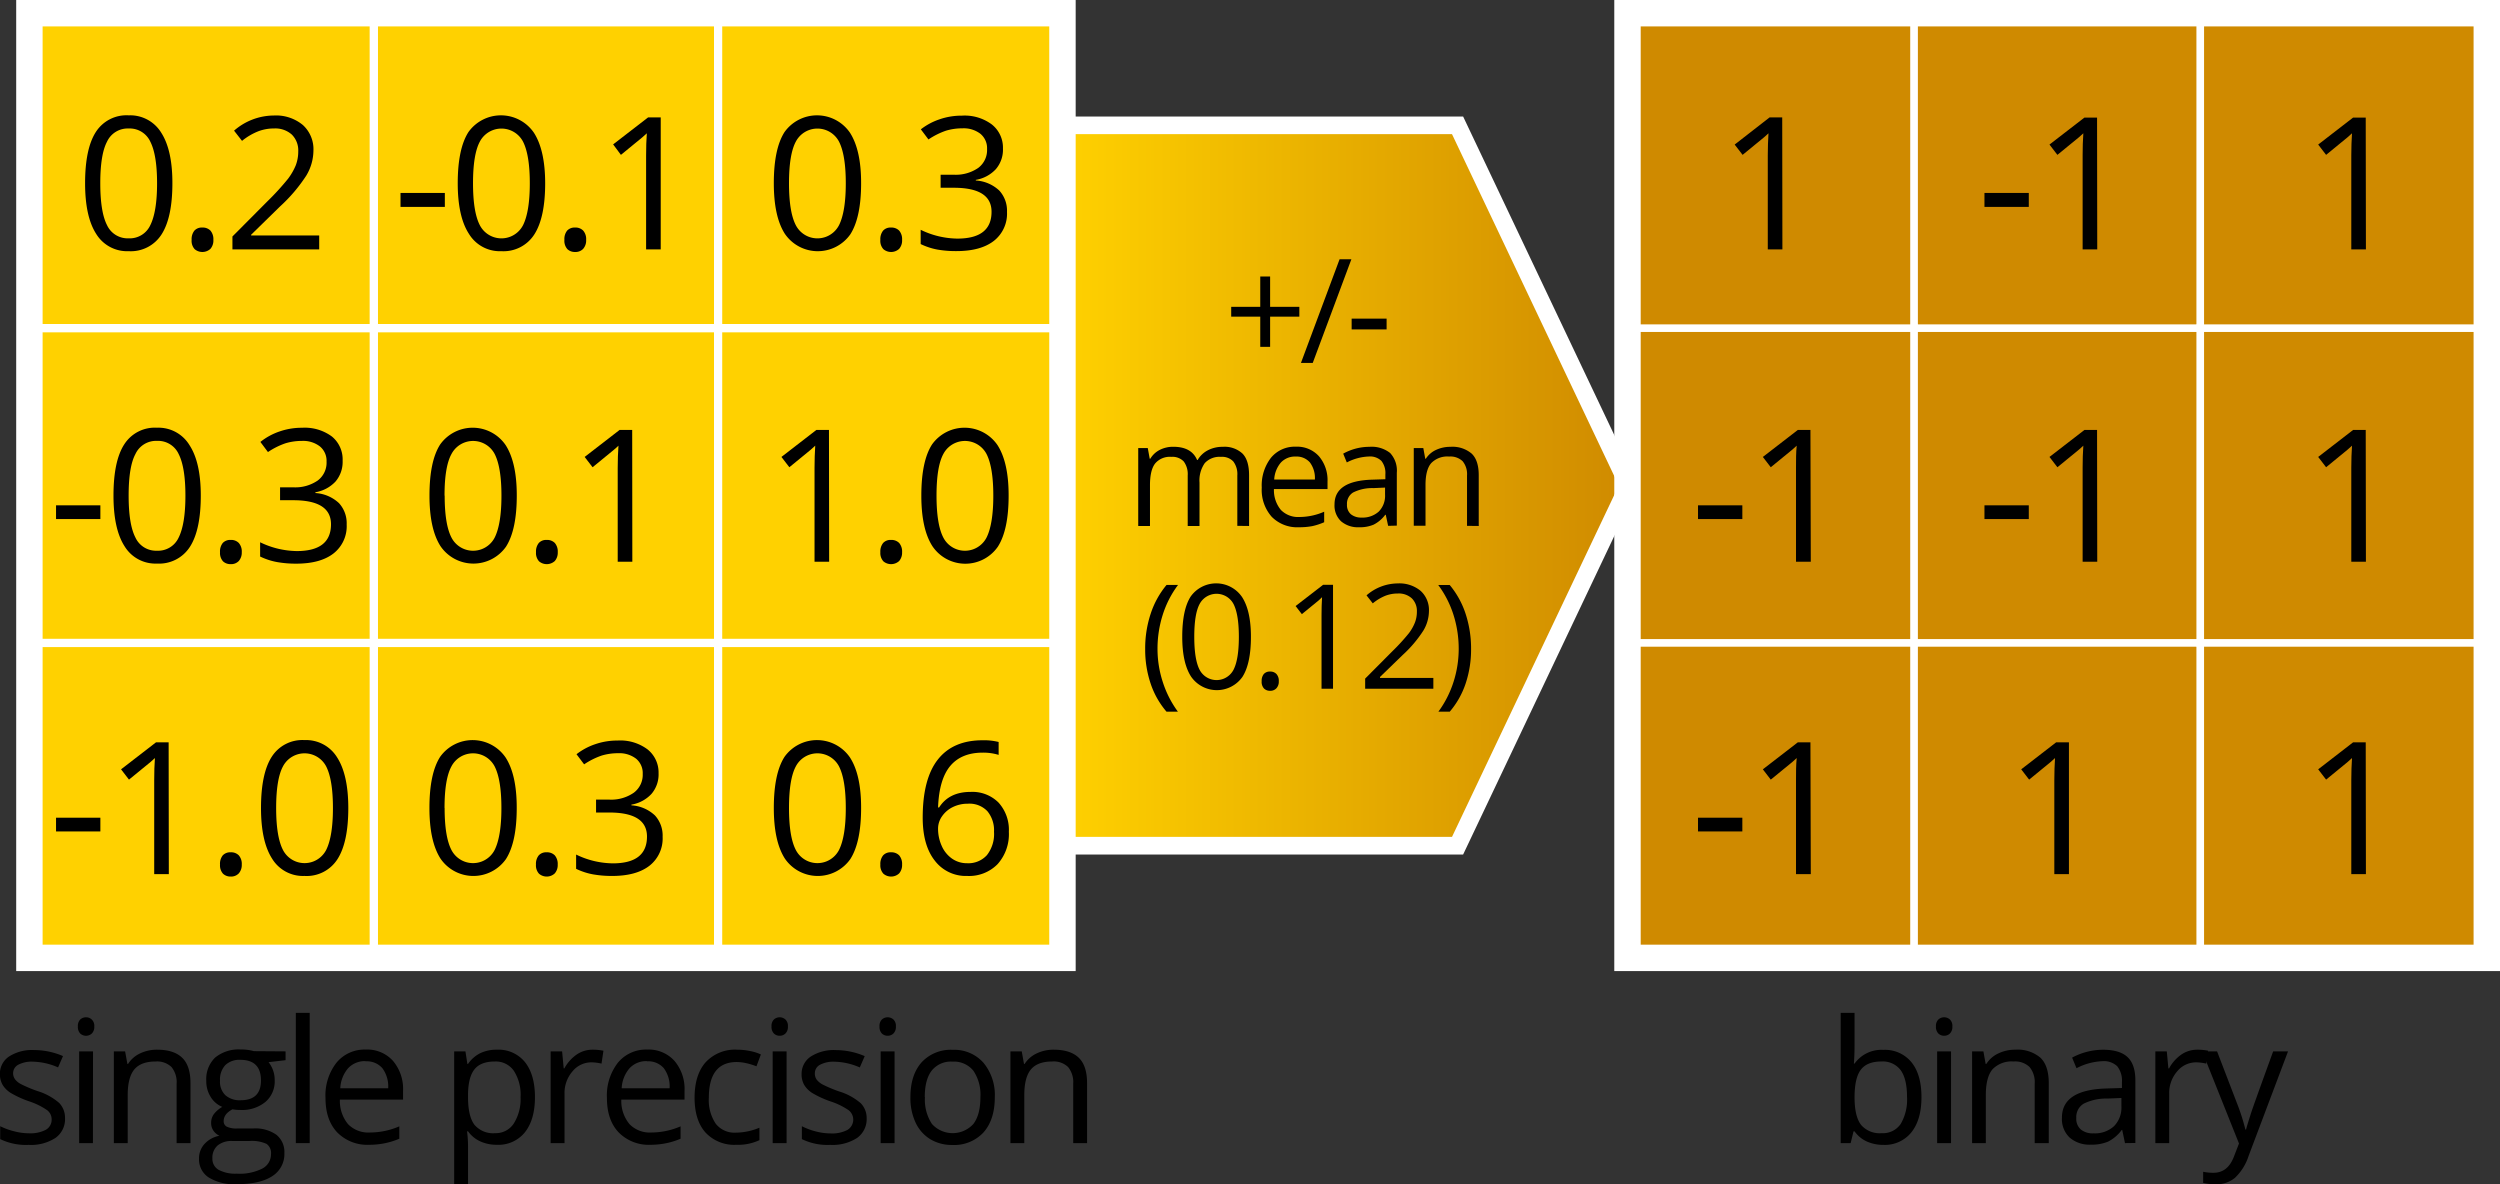 <svg id="Layer_1" data-name="Layer 1" xmlns="http://www.w3.org/2000/svg" xmlns:xlink="http://www.w3.org/1999/xlink" width="567.9" height="269.02" viewBox="0 0 567.9 269.02"><rect x="0" y="0" width="567.9" height="269.02" fill="#333333" stroke="none"/><defs><linearGradient id="linear-gradient" x1="243.37" y1="161.71" x2="371.95" y2="161.71" gradientTransform="matrix(1, 0, 0, -1, -2.02, 272)" gradientUnits="userSpaceOnUse"><stop offset="0" stop-color="#ffd100"/><stop offset="1" stop-color="#cf8a00"/></linearGradient></defs><title>BWNN-chart-single-precision-to-binary2</title><polygon points="331.1 192.11 241.35 192.11 241.35 28.47 331.1 28.47 369.93 110.29 331.1 192.11" stroke="#fff" stroke-miterlimit="10" stroke-width="4" fill="url(#linear-gradient)"/><rect x="84.91" y="74.53" width="78.22" height="71.53" fill="#ffd100" stroke="#fff" stroke-miterlimit="10" stroke-width="1.86"/><rect x="84.91" y="146.06" width="78.22" height="71.53" fill="#ffd100" stroke="#fff" stroke-miterlimit="10" stroke-width="1.86"/><rect x="84.91" y="3" width="78.22" height="71.53" fill="#ffd100" stroke="#fff" stroke-miterlimit="10" stroke-width="1.86"/><rect x="163.13" y="74.53" width="78.22" height="71.53" fill="#ffd100" stroke="#fff" stroke-miterlimit="10" stroke-width="1.86"/><rect x="163.13" y="146.06" width="78.22" height="71.53" fill="#ffd100" stroke="#fff" stroke-miterlimit="10" stroke-width="1.86"/><rect x="163.13" y="3" width="78.22" height="71.53" fill="#ffd100" stroke="#fff" stroke-miterlimit="10" stroke-width="1.86"/><rect x="6.68" y="74.53" width="78.22" height="71.53" fill="#ffd100" stroke="#fff" stroke-miterlimit="10" stroke-width="1.86"/><rect x="6.68" y="146.06" width="78.22" height="71.53" fill="#ffd100" stroke="#fff" stroke-miterlimit="10" stroke-width="1.86"/><rect x="6.68" y="3" width="78.22" height="71.53" fill="#ffd100" stroke="#fff" stroke-miterlimit="10" stroke-width="1.86"/><rect x="434.77" y="74.53" width="65.07" height="71.53" fill="#cf8a00" stroke="#fff" stroke-miterlimit="10" stroke-width="1.69"/><rect x="434.77" y="146.06" width="65.07" height="71.53" fill="#cf8a00" stroke="#fff" stroke-miterlimit="10" stroke-width="1.69"/><rect x="434.77" y="3" width="65.07" height="71.53" fill="#cf8a00" stroke="#fff" stroke-miterlimit="10" stroke-width="1.69"/><rect x="499.83" y="74.53" width="65.07" height="71.53" fill="#cf8a00" stroke="#fff" stroke-miterlimit="10" stroke-width="1.69"/><rect x="499.83" y="146.06" width="65.07" height="71.53" fill="#cf8a00" stroke="#fff" stroke-miterlimit="10" stroke-width="1.69"/><rect x="499.83" y="3" width="65.07" height="71.53" fill="#cf8a00" stroke="#fff" stroke-miterlimit="10" stroke-width="1.69"/><rect x="369.7" y="74.53" width="65.07" height="71.53" fill="#cf8a00" stroke="#fff" stroke-miterlimit="10" stroke-width="1.69"/><rect x="369.7" y="146.06" width="65.07" height="71.53" fill="#cf8a00" stroke="#fff" stroke-miterlimit="10" stroke-width="1.69"/><rect x="369.7" y="3" width="65.07" height="71.53" fill="#cf8a00" stroke="#fff" stroke-miterlimit="10" stroke-width="1.69"/><g style="isolation:isolate"><g style="isolation:isolate"><path d="M290.54,69.7h6.64v2.23h-6.64v6.86H288.3V71.93h-6.6V69.7h6.6V62.81h2.24Z" transform="translate(-2.02)"/><path d="M309,58.89l-8.78,23.56h-2.68l8.78-23.56Z" transform="translate(-2.02)"/><path d="M309.06,74.83V72.38H317v2.45Z" transform="translate(-2.02)"/></g><g style="isolation:isolate"><path d="M283.09,119.45V108a4.74,4.74,0,0,0-.91-3.17,3.49,3.49,0,0,0-2.8-1.05,4.54,4.54,0,0,0-3.69,1.43,6.86,6.86,0,0,0-1.19,4.42v9.86h-2.68V108a4.8,4.8,0,0,0-.9-3.17,3.52,3.52,0,0,0-2.82-1.05,4.35,4.35,0,0,0-3.68,1.51c-.78,1-1.17,2.65-1.17,4.93v9.27h-2.67V101.79h2.17l.44,2.42h.13a5.26,5.26,0,0,1,2.13-2,6.58,6.58,0,0,1,3.09-.72q4.14,0,5.41,3h.13a5.69,5.69,0,0,1,2.29-2.19,7.15,7.15,0,0,1,3.41-.8,6,6,0,0,1,4.49,1.54q1.49,1.53,1.49,4.92v11.52Z" transform="translate(-2.02)"/><path d="M297.08,119.77a8.11,8.11,0,0,1-6.18-2.38,9.24,9.24,0,0,1-2.26-6.63,10.26,10.26,0,0,1,2.1-6.78,7,7,0,0,1,5.65-2.51,6.67,6.67,0,0,1,5.25,2.18,8.38,8.38,0,0,1,1.94,5.76v1.69H291.41a7,7,0,0,0,1.57,4.73,5.44,5.44,0,0,0,4.2,1.61,14.16,14.16,0,0,0,5.64-1.2v2.39a14.4,14.4,0,0,1-2.68.88A15.8,15.8,0,0,1,297.08,119.77Zm-.72-16.06a4.37,4.37,0,0,0-3.39,1.38,6.45,6.45,0,0,0-1.5,3.84h9.24a5.91,5.91,0,0,0-1.13-3.88A4,4,0,0,0,296.36,103.71Z" transform="translate(-2.02)"/><path d="M317.35,119.45l-.54-2.51h-.12a7.5,7.5,0,0,1-2.64,2.24,7.89,7.89,0,0,1-3.28.59,5.89,5.89,0,0,1-4.11-1.35,4.92,4.92,0,0,1-1.49-3.85q0-5.35,8.55-5.61l3-.1v-1.09a4.45,4.45,0,0,0-.9-3.07,3.67,3.67,0,0,0-2.86-1,11.67,11.67,0,0,0-5,1.35l-.82-2A12.69,12.69,0,0,1,310,101.9a12.25,12.25,0,0,1,3.12-.4,6.76,6.76,0,0,1,4.68,1.4,5.88,5.88,0,0,1,1.52,4.5v12Zm-6.05-1.88a5.45,5.45,0,0,0,3.93-1.37,5.09,5.09,0,0,0,1.42-3.84v-1.6l-2.67.12a9.6,9.6,0,0,0-4.6,1A3,3,0,0,0,308,114.6a2.75,2.75,0,0,0,.88,2.21A3.65,3.65,0,0,0,311.3,117.57Z" transform="translate(-2.02)"/><path d="M335.27,119.45V108a4.61,4.61,0,0,0-1-3.23,4,4,0,0,0-3.08-1.06,5.08,5.08,0,0,0-4.06,1.5q-1.29,1.5-1.29,4.94v9.27h-2.67V101.79h2.17l.44,2.42h.13a5.48,5.48,0,0,1,2.3-2,7.61,7.61,0,0,1,3.31-.71,6.71,6.71,0,0,1,4.8,1.54q1.61,1.53,1.61,4.92v11.52Z" transform="translate(-2.02)"/></g><g style="isolation:isolate"><path d="M262.16,147.41a25,25,0,0,1,1.25-8,19.83,19.83,0,0,1,3.6-6.53h2.61a22.76,22.76,0,0,0-3.49,6.83,25.46,25.46,0,0,0-1.17,7.66,24.3,24.3,0,0,0,1.2,7.56,23.38,23.38,0,0,0,3.43,6.73H267a19.06,19.06,0,0,1-3.61-6.4A24.2,24.2,0,0,1,262.16,147.41Z" transform="translate(-2.02)"/><path d="M286.18,144.64q0,6.11-1.93,9.12a7.11,7.11,0,0,1-11.67-.07q-2-3.09-2-9.05,0-6.15,1.92-9.14a7.11,7.11,0,0,1,11.67.13Q286.18,138.75,286.18,144.64Zm-12.87,0q0,5.15,1.2,7.48a4.34,4.34,0,0,0,7.73,0c.8-1.58,1.2-4.07,1.2-7.45s-.4-5.86-1.2-7.44a4.36,4.36,0,0,0-7.73,0Q273.31,139.5,273.31,144.64Z" transform="translate(-2.02)"/><path d="M288.62,154.74a2.42,2.42,0,0,1,.49-1.63,1.79,1.79,0,0,1,1.41-.56,1.91,1.91,0,0,1,1.46.56,2.28,2.28,0,0,1,.53,1.63,2.22,2.22,0,0,1-.54,1.61,1.87,1.87,0,0,1-1.45.57,1.91,1.91,0,0,1-1.36-.51A2.2,2.2,0,0,1,288.62,154.74Z" transform="translate(-2.02)"/><path d="M304.83,156.45h-2.61V139.66q0-2.1.12-4c-.22.22-.47.46-.75.71s-1.56,1.29-3.84,3.14l-1.42-1.84,6.24-4.82h2.26Z" transform="translate(-2.02)"/><path d="M327.62,156.45H312.13v-2.3l6.21-6.24a46.34,46.34,0,0,0,3.74-4.09,10.42,10.42,0,0,0,1.35-2.39,6.81,6.81,0,0,0,.45-2.5,4,4,0,0,0-1.14-3,4.38,4.38,0,0,0-3.18-1.11,7.86,7.86,0,0,0-2.78.49,10.94,10.94,0,0,0-2.92,1.75l-1.42-1.82a10.88,10.88,0,0,1,7.09-2.71,7.53,7.53,0,0,1,5.21,1.7,5.88,5.88,0,0,1,1.88,4.57,8.78,8.78,0,0,1-1.26,4.43,27.94,27.94,0,0,1-4.7,5.55l-5.16,5V154h12.12Z" transform="translate(-2.02)"/><path d="M336.19,147.41a24.36,24.36,0,0,1-1.25,7.9,19.17,19.17,0,0,1-3.6,6.36h-2.58a23.37,23.37,0,0,0,3.43-6.73,24.58,24.58,0,0,0,1.19-7.56,25.46,25.46,0,0,0-1.17-7.66,23,23,0,0,0-3.48-6.83h2.61a19.87,19.87,0,0,1,3.61,6.55A25.34,25.34,0,0,1,336.19,147.41Z" transform="translate(-2.02)"/></g></g><g style="isolation:isolate"><path d="M16.79,254a5.21,5.21,0,0,1-2.17,4.49,10.18,10.18,0,0,1-6.08,1.58,13.3,13.3,0,0,1-6.47-1.31v-2.93A15.36,15.36,0,0,0,5.3,257a13.46,13.46,0,0,0,3.31.44,7.62,7.62,0,0,0,3.81-.79,2.63,2.63,0,0,0,1.33-2.41,2.6,2.6,0,0,0-1.06-2.08,16.18,16.18,0,0,0-4.11-2,22.78,22.78,0,0,1-4.14-1.9,5.69,5.69,0,0,1-1.83-1.83A4.88,4.88,0,0,1,2,244a4.7,4.7,0,0,1,2.07-4,9.65,9.65,0,0,1,5.68-1.47,16.66,16.66,0,0,1,6.58,1.37l-1.12,2.57a15,15,0,0,0-5.69-1.3,6.52,6.52,0,0,0-3.38.71A2.17,2.17,0,0,0,5,243.74a2.32,2.32,0,0,0,.43,1.42,4,4,0,0,0,1.38,1.12,29.36,29.36,0,0,0,3.65,1.54,13.71,13.71,0,0,1,5,2.72A4.84,4.84,0,0,1,16.79,254Z" transform="translate(-2.02)"/><path d="M19.71,233.18a2.09,2.09,0,0,1,.53-1.58,1.86,1.86,0,0,1,1.33-.51,1.81,1.81,0,0,1,1.31.52,2,2,0,0,1,.56,1.57,2.09,2.09,0,0,1-.56,1.59,1.94,1.94,0,0,1-2.64,0A2.16,2.16,0,0,1,19.71,233.18Zm3.42,26.49H20V238.83h3.15Z" transform="translate(-2.02)"/><path d="M42.14,259.67V246.19a5.43,5.43,0,0,0-1.16-3.8,4.73,4.73,0,0,0-3.63-1.26q-3.27,0-4.79,1.77c-1,1.18-1.53,3.12-1.53,5.84v10.93H27.88V238.83h2.56l.52,2.85h.15a6.45,6.45,0,0,1,2.72-2.38,8.75,8.75,0,0,1,3.9-.85q3.77,0,5.66,1.82c1.27,1.21,1.9,3.14,1.9,5.81v13.59Z" transform="translate(-2.02)"/><path d="M66.89,238.83v2l-3.86.45A7,7,0,0,1,64,243a6.66,6.66,0,0,1,.42,2.43,6.13,6.13,0,0,1-2.1,4.88,8.4,8.4,0,0,1-5.74,1.83,9.75,9.75,0,0,1-1.75-.15c-1.34.71-2,1.6-2,2.68a1.35,1.35,0,0,0,.7,1.26,5,5,0,0,0,2.42.41H59.6a8.26,8.26,0,0,1,5.2,1.43,5,5,0,0,1,1.82,4.14,5.92,5.92,0,0,1-2.78,5.28Q61.07,269,55.74,269a11,11,0,0,1-6.3-1.52,4.88,4.88,0,0,1-2.21-4.29,4.81,4.81,0,0,1,1.21-3.29A6.09,6.09,0,0,1,51.87,258a3.41,3.41,0,0,1-1.35-1.13,3,3,0,0,1-.54-1.77,3.38,3.38,0,0,1,.61-2,6.64,6.64,0,0,1,1.92-1.66,5.56,5.56,0,0,1-2.63-2.26,6.62,6.62,0,0,1-1-3.65,6.79,6.79,0,0,1,2-5.28,8.42,8.42,0,0,1,5.82-1.85,10.71,10.71,0,0,1,3,.38ZM50.27,263.17a2.83,2.83,0,0,0,1.42,2.57,8,8,0,0,0,4.09.87,11.46,11.46,0,0,0,5.89-1.19,3.65,3.65,0,0,0,1.91-3.22,2.55,2.55,0,0,0-1-2.35,8.08,8.08,0,0,0-3.93-.66H54.81a5,5,0,0,0-3.34,1A3.68,3.68,0,0,0,50.27,263.17ZM52,245.5a4.21,4.21,0,0,0,1.24,3.31,4.91,4.91,0,0,0,3.44,1.12q4.62,0,4.62-4.48,0-4.69-4.68-4.7a4.63,4.63,0,0,0-3.42,1.2A4.81,4.81,0,0,0,52,245.5Z" transform="translate(-2.02)"/><path d="M72.37,259.67H69.22V230.08h3.15Z" transform="translate(-2.02)"/><path d="M85.92,260.05a9.59,9.59,0,0,1-7.29-2.81c-1.78-1.88-2.67-4.48-2.67-7.82a12.08,12.08,0,0,1,2.48-8,8.25,8.25,0,0,1,6.66-3A7.84,7.84,0,0,1,91.3,241a9.87,9.87,0,0,1,2.28,6.79v2H79.23a8.25,8.25,0,0,0,1.85,5.57,6.43,6.43,0,0,0,5,1.9,16.89,16.89,0,0,0,6.65-1.4v2.81a16.86,16.86,0,0,1-3.16,1A17.84,17.84,0,0,1,85.92,260.05Zm-.85-19a5.17,5.17,0,0,0-4,1.64,7.52,7.52,0,0,0-1.75,4.52H90.2a6.92,6.92,0,0,0-1.33-4.57A4.69,4.69,0,0,0,85.07,241.09Z" transform="translate(-2.02)"/><path d="M114.88,260.05a9,9,0,0,1-3.71-.75,7,7,0,0,1-2.83-2.31h-.22a28.33,28.33,0,0,1,.22,3.46V269h-3.15V238.83h2.56l.44,2.85h.15a7.35,7.35,0,0,1,2.84-2.47,8.52,8.52,0,0,1,3.7-.76,7.72,7.72,0,0,1,6.4,2.83c1.5,1.89,2.26,4.54,2.26,7.95s-.77,6.08-2.3,8A7.71,7.71,0,0,1,114.88,260.05Zm-.45-18.92q-3.2,0-4.62,1.77t-1.47,5.63v.7c0,2.93.49,5,1.47,6.29a5.56,5.56,0,0,0,4.69,1.89,4.88,4.88,0,0,0,4.23-2.19,10.39,10.39,0,0,0,1.54-6,10,10,0,0,0-1.54-6A5,5,0,0,0,114.43,241.13Z" transform="translate(-2.02)"/><path d="M136.61,238.45a12.49,12.49,0,0,1,2.49.23l-.44,2.93a10.76,10.76,0,0,0-2.28-.29,5.54,5.54,0,0,0-4.32,2.06,7.45,7.45,0,0,0-1.8,5.11v11.18H127.1V238.83h2.61l.36,3.86h.15a9.16,9.16,0,0,1,2.8-3.14A6.31,6.31,0,0,1,136.61,238.45Z" transform="translate(-2.02)"/><path d="M149.85,260.05a9.59,9.59,0,0,1-7.29-2.81c-1.78-1.88-2.67-4.48-2.67-7.82a12.08,12.08,0,0,1,2.48-8,8.26,8.26,0,0,1,6.67-3,7.87,7.87,0,0,1,6.2,2.58,9.87,9.87,0,0,1,2.28,6.79v2H143.16a8.2,8.2,0,0,0,1.86,5.57,6.39,6.39,0,0,0,4.95,1.9,16.89,16.89,0,0,0,6.65-1.4v2.81a16.86,16.86,0,0,1-3.16,1A17.84,17.84,0,0,1,149.85,260.05Zm-.85-19a5.15,5.15,0,0,0-4,1.64,7.52,7.52,0,0,0-1.76,4.52h10.89a6.92,6.92,0,0,0-1.33-4.57A4.68,4.68,0,0,0,149,241.09Z" transform="translate(-2.02)"/><path d="M169.28,260.05a8.9,8.9,0,0,1-7-2.79q-2.47-2.77-2.48-7.88c0-3.48.84-6.18,2.52-8.08a9.07,9.07,0,0,1,7.18-2.85,14.57,14.57,0,0,1,3,.32,10.22,10.22,0,0,1,2.36.76l-1,2.69a15.65,15.65,0,0,0-2.28-.7,10.42,10.42,0,0,0-2.19-.27q-6.34,0-6.35,8.1a9.65,9.65,0,0,0,1.55,5.89,5.38,5.38,0,0,0,4.59,2.05,14,14,0,0,0,5.35-1.12V259A11.44,11.44,0,0,1,169.28,260.05Z" transform="translate(-2.02)"/><path d="M177.28,233.18a2.05,2.05,0,0,1,.53-1.58,1.95,1.95,0,0,1,2.64,0,2,2,0,0,1,.55,1.57,2.09,2.09,0,0,1-.55,1.59,1.83,1.83,0,0,1-1.31.52,1.81,1.81,0,0,1-1.33-.52A2.12,2.12,0,0,1,177.28,233.18Zm3.42,26.49h-3.16V238.83h3.16Z" transform="translate(-2.02)"/><path d="M198.89,254a5.24,5.24,0,0,1-2.17,4.49,10.21,10.21,0,0,1-6.09,1.58,13.28,13.28,0,0,1-6.46-1.31v-2.93a15.48,15.48,0,0,0,3.22,1.2,13.6,13.6,0,0,0,3.32.44,7.55,7.55,0,0,0,3.8-.79,2.72,2.72,0,0,0,.28-4.49,16.3,16.3,0,0,0-4.12-2,22.28,22.28,0,0,1-4.13-1.9,5.69,5.69,0,0,1-1.83-1.83,4.78,4.78,0,0,1-.6-2.45,4.69,4.69,0,0,1,2.08-4,9.65,9.65,0,0,1,5.68-1.47,16.69,16.69,0,0,1,6.58,1.37l-1.12,2.57a15,15,0,0,0-5.69-1.3,6.52,6.52,0,0,0-3.38.71,2.17,2.17,0,0,0-1.14,1.94,2.38,2.38,0,0,0,.42,1.42,4.17,4.17,0,0,0,1.38,1.12,30.08,30.08,0,0,0,3.65,1.54,13.53,13.53,0,0,1,5,2.72A4.8,4.8,0,0,1,198.89,254Z" transform="translate(-2.02)"/><path d="M201.81,233.18a2.05,2.05,0,0,1,.53-1.58,1.95,1.95,0,0,1,2.64,0,2,2,0,0,1,.55,1.57,2.09,2.09,0,0,1-.55,1.59,1.83,1.83,0,0,1-1.31.52,1.81,1.81,0,0,1-1.33-.52A2.12,2.12,0,0,1,201.81,233.18Zm3.42,26.49h-3.16V238.83h3.16Z" transform="translate(-2.02)"/><path d="M228,249.23q0,5.1-2.56,8a9.06,9.06,0,0,1-7.1,2.86,9.45,9.45,0,0,1-5-1.31A8.74,8.74,0,0,1,210,255a13.19,13.19,0,0,1-1.17-5.74c0-3.4.84-6,2.54-7.94a9,9,0,0,1,7.08-2.84,8.83,8.83,0,0,1,6.95,2.91A11.47,11.47,0,0,1,228,249.23Zm-15.87,0a10,10,0,0,0,1.59,6.09,6.35,6.35,0,0,0,9.41,0q1.6-2.09,1.6-6.1a9.71,9.71,0,0,0-1.6-6,5.68,5.68,0,0,0-4.75-2.06,5.56,5.56,0,0,0-4.68,2Q212.09,245.2,212.09,249.23Z" transform="translate(-2.02)"/><path d="M245.81,259.67V246.19a5.43,5.43,0,0,0-1.16-3.8,4.7,4.7,0,0,0-3.63-1.26q-3.27,0-4.79,1.77c-1,1.18-1.53,3.12-1.53,5.84v10.93h-3.15V238.83h2.57l.51,2.85h.15a6.45,6.45,0,0,1,2.72-2.38,8.75,8.75,0,0,1,3.9-.85q3.76,0,5.66,1.82c1.27,1.21,1.9,3.14,1.9,5.81v13.59Z" transform="translate(-2.02)"/></g><g style="isolation:isolate"><path d="M429.84,238.49a7.74,7.74,0,0,1,6.38,2.8q2.28,2.81,2.28,7.94t-2.3,8a7.71,7.71,0,0,1-6.36,2.84,9,9,0,0,1-3.71-.75A6.94,6.94,0,0,1,423.3,257h-.23l-.66,2.68h-2.26V230.08h3.15v7.19c0,1.61-.05,3.06-.15,4.34h.15A7.49,7.49,0,0,1,429.84,238.49Zm-.45,2.64q-3.24,0-4.66,1.86t-1.43,6.24c0,2.93.49,5,1.47,6.29a5.56,5.56,0,0,0,4.69,1.89,4.88,4.88,0,0,0,4.34-2.12,10.94,10.94,0,0,0,1.42-6.1q0-4.06-1.42-6.06A5.06,5.06,0,0,0,429.39,241.13Z" transform="translate(-2.02)"/><path d="M441.79,233.18a2.06,2.06,0,0,1,.54-1.58,1.95,1.95,0,0,1,2.64,0,2,2,0,0,1,.55,1.57,2.09,2.09,0,0,1-.55,1.59,1.83,1.83,0,0,1-1.31.52,1.81,1.81,0,0,1-1.33-.52A2.12,2.12,0,0,1,441.79,233.18Zm3.43,26.49h-3.16V238.83h3.16Z" transform="translate(-2.02)"/><path d="M464.22,259.67V246.19a5.39,5.39,0,0,0-1.16-3.8,4.7,4.7,0,0,0-3.63-1.26,6,6,0,0,0-4.79,1.77c-1,1.18-1.52,3.12-1.52,5.84v10.93H450V238.83h2.57l.51,2.85h.16a6.39,6.39,0,0,1,2.72-2.38,8.71,8.71,0,0,1,3.89-.85,7.93,7.93,0,0,1,5.67,1.82c1.27,1.21,1.9,3.14,1.9,5.81v13.59Z" transform="translate(-2.02)"/><path d="M484.73,259.67l-.63-3H484a8.78,8.78,0,0,1-3.11,2.66,9.51,9.51,0,0,1-3.87.69,6.92,6.92,0,0,1-4.85-1.6,5.79,5.79,0,0,1-1.76-4.54q0-6.32,10.09-6.62l3.54-.11v-1.3a5.31,5.31,0,0,0-1.05-3.62,4.36,4.36,0,0,0-3.38-1.17,13.79,13.79,0,0,0-5.89,1.6l-1-2.41a14.92,14.92,0,0,1,7.05-1.79c2.48,0,4.33.55,5.52,1.65s1.8,2.87,1.8,5.31v14.22Zm-7.13-2.22a6.39,6.39,0,0,0,4.63-1.62,6,6,0,0,0,1.69-4.53v-1.88l-3.16.13a11.51,11.51,0,0,0-5.43,1.17,3.54,3.54,0,0,0-1.66,3.23,3.23,3.23,0,0,0,1,2.6A4.28,4.28,0,0,0,477.6,257.45Z" transform="translate(-2.02)"/><path d="M501.13,238.45a12.42,12.42,0,0,1,2.49.23l-.43,2.93a10.92,10.92,0,0,0-2.28-.29,5.56,5.56,0,0,0-4.33,2.06,7.45,7.45,0,0,0-1.8,5.11v11.18h-3.15V238.83h2.6l.36,3.86h.16a9.14,9.14,0,0,1,2.79-3.14A6.33,6.33,0,0,1,501.13,238.45Z" transform="translate(-2.02)"/><path d="M502.27,238.83h3.38l4.56,11.88a46.19,46.19,0,0,1,1.87,5.88h.15c.16-.65.51-1.75,1-3.32s2.24-6.38,5.16-14.44h3.38l-8.95,23.73a11.86,11.86,0,0,1-3.11,5,6.64,6.64,0,0,1-4.37,1.47,12.45,12.45,0,0,1-2.85-.32v-2.53a11.18,11.18,0,0,0,2.34.23c2.17,0,3.71-1.22,4.64-3.65l1.16-3Z" transform="translate(-2.02)"/></g><g style="isolation:isolate"><path d="M406.91,56.65h-3.32V35.28c0-1.78.06-3.46.16-5q-.42.42-1,.9c-.35.31-2,1.65-4.88,4l-1.8-2.34L404,26.67h2.87Z" transform="translate(-2.02)"/></g><g style="isolation:isolate"><path d="M452.81,47V43.83h10.07V47Z" transform="translate(-2.02)"/><path d="M478.43,56.65h-3.32V35.28c0-1.78.05-3.46.16-5l-1,.9c-.36.31-2,1.65-4.89,4l-1.8-2.34,7.94-6.13h2.87Z" transform="translate(-2.02)"/></g><g style="isolation:isolate"><path d="M452.81,117.91v-3.12h10.07v3.12Z" transform="translate(-2.02)"/><path d="M478.43,127.61h-3.32V106.24c0-1.78.05-3.46.16-5l-1,.9c-.36.31-2,1.65-4.89,4l-1.8-2.34,7.94-6.13h2.87Z" transform="translate(-2.02)"/></g><g style="isolation:isolate"><path d="M387.74,117.91v-3.12h10.07v3.12Z" transform="translate(-2.02)"/><path d="M413.36,127.61H410V106.24c0-1.78,0-3.46.16-5l-1,.9c-.36.31-2,1.65-4.89,4l-1.8-2.34,7.94-6.13h2.87Z" transform="translate(-2.02)"/></g><g style="isolation:isolate"><path d="M387.74,188.87v-3.12h10.07v3.12Z" transform="translate(-2.02)"/><path d="M413.36,198.57H410V177.2c0-1.78,0-3.46.16-5l-1,.9c-.36.31-2,1.65-4.89,4l-1.8-2.34,7.94-6.13h2.87Z" transform="translate(-2.02)"/></g><g style="isolation:isolate"><path d="M539.46,56.65h-3.32V35.28c0-1.78.06-3.46.16-5q-.42.42-1,.9c-.35.31-2,1.65-4.88,4l-1.8-2.34,7.93-6.13h2.87Z" transform="translate(-2.02)"/></g><g style="isolation:isolate"><path d="M539.46,127.61h-3.32V106.24c0-1.78.06-3.46.16-5q-.42.42-1,.9c-.35.31-2,1.65-4.88,4l-1.8-2.34,7.93-6.13h2.87Z" transform="translate(-2.02)"/></g><g style="isolation:isolate"><path d="M539.46,198.57h-3.32V177.2c0-1.78.06-3.46.16-5q-.42.42-1,.9c-.35.31-2,1.65-4.88,4l-1.8-2.34,7.93-6.13h2.87Z" transform="translate(-2.02)"/></g><g style="isolation:isolate"><path d="M472,198.57h-3.32V177.2c0-1.78.06-3.46.16-5q-.42.42-1,.9c-.35.31-2,1.65-4.88,4l-1.8-2.34,7.93-6.13H472Z" transform="translate(-2.02)"/></g><g style="isolation:isolate"><path d="M41.18,41.62q0,7.77-2.45,11.61a8.28,8.28,0,0,1-7.49,3.83,8.23,8.23,0,0,1-7.37-3.93q-2.52-3.91-2.52-11.51,0-7.83,2.44-11.63a8.25,8.25,0,0,1,7.45-3.79,8.27,8.27,0,0,1,7.41,3.95Q41.19,34.11,41.18,41.62Zm-16.38,0q0,6.54,1.53,9.52a5.16,5.16,0,0,0,4.91,3,5.14,5.14,0,0,0,4.93-3c1-2,1.53-5.18,1.53-9.48s-.51-7.46-1.53-9.47a5.15,5.15,0,0,0-4.93-3,5.16,5.16,0,0,0-4.91,3Q24.8,35.08,24.8,41.62Z" transform="translate(-2.02)"/><path d="M45.55,54.48a3.07,3.07,0,0,1,.63-2.09,2.25,2.25,0,0,1,1.79-.7,2.45,2.45,0,0,1,1.86.7,3,3,0,0,1,.66,2.09,2.89,2.89,0,0,1-.67,2.05,2.71,2.71,0,0,1-3.58.07A2.8,2.8,0,0,1,45.55,54.48Z" transform="translate(-2.02)"/><path d="M74.53,56.65H54.82V53.72l7.9-7.94a59.32,59.32,0,0,0,4.76-5.21,13.87,13.87,0,0,0,1.72-3,8.8,8.8,0,0,0,.57-3.18,5.06,5.06,0,0,0-1.45-3.81,5.61,5.61,0,0,0-4-1.4,10.13,10.13,0,0,0-3.54.61A13.92,13.92,0,0,0,57,32l-1.81-2.32a13.85,13.85,0,0,1,9-3.44,9.55,9.55,0,0,1,6.63,2.16,7.43,7.43,0,0,1,2.4,5.81,11.2,11.2,0,0,1-1.6,5.64,36,36,0,0,1-6,7.06l-6.56,6.42v.16H74.53Z" transform="translate(-2.02)"/></g><g style="isolation:isolate"><path d="M93,47V43.83h10.07V47Z" transform="translate(-2.02)"/><path d="M125.86,41.62q0,7.77-2.45,11.61a8.31,8.31,0,0,1-7.5,3.83,8.2,8.2,0,0,1-7.36-3.93Q106,49.22,106,41.62q0-7.83,2.44-11.63a9.07,9.07,0,0,1,14.86.16Q125.85,34.11,125.86,41.62Zm-16.39,0q0,6.54,1.54,9.52a5.52,5.52,0,0,0,9.83,0c1-2,1.53-5.18,1.53-9.48s-.51-7.46-1.53-9.47a5.54,5.54,0,0,0-9.83,0Q109.47,35.08,109.47,41.62Z" transform="translate(-2.02)"/><path d="M130.23,54.48a3.07,3.07,0,0,1,.62-2.09,2.29,2.29,0,0,1,1.8-.7,2.41,2.41,0,0,1,1.85.7,2.93,2.93,0,0,1,.67,2.09,2.9,2.9,0,0,1-.68,2.05,2.39,2.39,0,0,1-1.84.71,2.44,2.44,0,0,1-1.74-.64A2.84,2.84,0,0,1,130.23,54.48Z" transform="translate(-2.02)"/><path d="M152.11,56.65h-3.32V35.28c0-1.78.05-3.46.16-5l-1,.9c-.36.31-2,1.65-4.88,4L141.3,32.8l7.94-6.13h2.87Z" transform="translate(-2.02)"/></g><g style="isolation:isolate"><path d="M119.41,112.58q0,7.77-2.45,11.61a9.05,9.05,0,0,1-14.86-.1q-2.52-3.91-2.52-11.51,0-7.85,2.44-11.63a9.07,9.07,0,0,1,14.86.16Q119.42,105.07,119.41,112.58Zm-16.38,0q0,6.54,1.54,9.52a5.52,5.52,0,0,0,9.83,0c1-2,1.53-5.18,1.53-9.48s-.51-7.46-1.53-9.47a5.54,5.54,0,0,0-9.83,0Q103,106,103,112.58Z" transform="translate(-2.02)"/><path d="M123.78,125.44a3.07,3.07,0,0,1,.63-2.09,2.25,2.25,0,0,1,1.79-.7,2.44,2.44,0,0,1,1.86.7,3,3,0,0,1,.66,2.09,2.89,2.89,0,0,1-.67,2,2.71,2.71,0,0,1-3.58.07A2.8,2.8,0,0,1,123.78,125.44Z" transform="translate(-2.02)"/><path d="M145.66,127.61h-3.32V106.24c0-1.78.06-3.46.17-5-.29.28-.61.58-1,.9s-2,1.65-4.88,4l-1.8-2.34,7.93-6.13h2.87Z" transform="translate(-2.02)"/></g><g style="isolation:isolate"><path d="M14.75,117.91v-3.12H24.82v3.12Z" transform="translate(-2.02)"/><path d="M47.63,112.58q0,7.77-2.45,11.61a8.31,8.31,0,0,1-7.5,3.83,8.2,8.2,0,0,1-7.36-3.93q-2.52-3.91-2.52-11.51,0-7.85,2.44-11.63a8.23,8.23,0,0,1,7.44-3.79,8.24,8.24,0,0,1,7.41,4Q47.63,105.07,47.63,112.58Zm-16.39,0q0,6.54,1.54,9.52a5.15,5.15,0,0,0,4.9,3,5.14,5.14,0,0,0,4.93-3c1-2,1.53-5.18,1.53-9.48s-.51-7.46-1.53-9.47a5.15,5.15,0,0,0-4.93-3,5.16,5.16,0,0,0-4.9,3Q31.24,106,31.24,112.58Z" transform="translate(-2.02)"/><path d="M52,125.44a3.07,3.07,0,0,1,.62-2.09,2.29,2.29,0,0,1,1.8-.7,2.41,2.41,0,0,1,1.85.7,2.93,2.93,0,0,1,.67,2.09,2.9,2.9,0,0,1-.68,2,2.39,2.39,0,0,1-1.84.71,2.44,2.44,0,0,1-1.74-.64A2.84,2.84,0,0,1,52,125.44Z" transform="translate(-2.02)"/><path d="M79.85,104.68a6.86,6.86,0,0,1-1.61,4.7,8.08,8.08,0,0,1-4.57,2.44V112a8.61,8.61,0,0,1,5.36,2.3,6.76,6.76,0,0,1,1.74,4.84,7.85,7.85,0,0,1-3,6.59c-2,1.54-4.8,2.31-8.45,2.31a24.41,24.41,0,0,1-4.36-.36,15.1,15.1,0,0,1-3.85-1.26v-3.24a19.58,19.58,0,0,0,8.33,2q7.77,0,7.77-6.09,0-5.46-8.57-5.46h-3v-2.93h3a9,9,0,0,0,5.56-1.55,5.06,5.06,0,0,0,2-4.29,4.22,4.22,0,0,0-1.51-3.45,6.22,6.22,0,0,0-4.09-1.25,12.8,12.8,0,0,0-3.71.53,16.72,16.72,0,0,0-4,2l-1.72-2.3A14.32,14.32,0,0,1,65.56,98a15.33,15.33,0,0,1,5.08-.83,10.35,10.35,0,0,1,6.79,2A6.73,6.73,0,0,1,79.85,104.68Z" transform="translate(-2.02)"/></g><g style="isolation:isolate"><path d="M14.75,188.87v-3.12H24.82v3.12Z" transform="translate(-2.02)"/><path d="M40.37,198.57H37.05V177.2c0-1.78.05-3.46.16-5l-1,.9c-.36.31-2,1.65-4.89,4l-1.8-2.34,7.94-6.13h2.87Z" transform="translate(-2.02)"/><path d="M52,196.4a3.07,3.07,0,0,1,.62-2.09,2.29,2.29,0,0,1,1.8-.7,2.41,2.41,0,0,1,1.85.7,2.93,2.93,0,0,1,.67,2.09,2.88,2.88,0,0,1-.68,2,2.4,2.4,0,0,1-1.84.72,2.45,2.45,0,0,1-1.74-.65A2.84,2.84,0,0,1,52,196.4Z" transform="translate(-2.02)"/><path d="M81.14,183.54q0,7.77-2.45,11.61a8.3,8.3,0,0,1-7.5,3.83,8.21,8.21,0,0,1-7.36-3.93q-2.52-3.92-2.52-11.51,0-7.83,2.44-11.63a8.24,8.24,0,0,1,7.44-3.79,8.27,8.27,0,0,1,7.42,3.95Q81.13,176,81.14,183.54Zm-16.39,0c0,4.36.52,7.53,1.54,9.52a5.52,5.52,0,0,0,9.83,0c1-2,1.53-5.18,1.53-9.48s-.51-7.46-1.53-9.47a5.54,5.54,0,0,0-9.83,0C65.27,176,64.75,179.18,64.75,183.54Z" transform="translate(-2.02)"/></g><g style="isolation:isolate"><path d="M197.63,41.62q0,7.77-2.45,11.61a9.05,9.05,0,0,1-14.86-.1q-2.52-3.91-2.52-11.51,0-7.83,2.44-11.63a9.07,9.07,0,0,1,14.86.16Q197.64,34.11,197.63,41.62Zm-16.38,0q0,6.54,1.54,9.52a5.52,5.52,0,0,0,9.83,0c1-2,1.53-5.18,1.53-9.48s-.51-7.46-1.53-9.47a5.54,5.54,0,0,0-9.83,0Q181.25,35.08,181.25,41.62Z" transform="translate(-2.02)"/><path d="M202,54.48a3.07,3.07,0,0,1,.63-2.09,2.25,2.25,0,0,1,1.79-.7,2.45,2.45,0,0,1,1.86.7,3,3,0,0,1,.66,2.09,2.89,2.89,0,0,1-.67,2.05,2.71,2.71,0,0,1-3.58.07A2.8,2.8,0,0,1,202,54.48Z" transform="translate(-2.02)"/><path d="M229.85,33.72a6.81,6.81,0,0,1-1.61,4.7,8,8,0,0,1-4.56,2.44V41a8.56,8.56,0,0,1,5.35,2.3,6.76,6.76,0,0,1,1.74,4.84,7.85,7.85,0,0,1-3,6.59q-3,2.31-8.45,2.31A24.49,24.49,0,0,1,215,56.7a14.9,14.9,0,0,1-3.84-1.26V52.2a19.49,19.49,0,0,0,8.33,2q7.77,0,7.77-6.09,0-5.46-8.57-5.46h-3V39.69h3a9,9,0,0,0,5.55-1.55,5.06,5.06,0,0,0,2-4.29,4.24,4.24,0,0,0-1.5-3.45,6.24,6.24,0,0,0-4.09-1.25,12.87,12.87,0,0,0-3.72.53,16.68,16.68,0,0,0-4,2l-1.73-2.3a14.26,14.26,0,0,1,4.26-2.28,15.27,15.27,0,0,1,5.07-.83,10.32,10.32,0,0,1,6.79,2A6.7,6.7,0,0,1,229.85,33.72Z" transform="translate(-2.02)"/></g><g style="isolation:isolate"><path d="M190.37,127.61h-3.32V106.24c0-1.78.06-3.46.16-5q-.42.42-1,.9c-.35.31-2,1.65-4.88,4l-1.8-2.34,7.93-6.13h2.87Z" transform="translate(-2.02)"/><path d="M202,125.44a3.07,3.07,0,0,1,.63-2.09,2.25,2.25,0,0,1,1.79-.7,2.45,2.45,0,0,1,1.86.7,3,3,0,0,1,.66,2.09,2.89,2.89,0,0,1-.67,2,2.71,2.71,0,0,1-3.58.07A2.8,2.8,0,0,1,202,125.44Z" transform="translate(-2.02)"/><path d="M231.14,112.58q0,7.77-2.45,11.61a9,9,0,0,1-14.85-.1q-2.53-3.91-2.53-11.51,0-7.85,2.44-11.63a9.07,9.07,0,0,1,14.86.16Q231.15,105.07,231.14,112.58Zm-16.38,0q0,6.54,1.54,9.52a5.52,5.52,0,0,0,9.83,0c1-2,1.53-5.18,1.53-9.48s-.51-7.46-1.53-9.47a5.54,5.54,0,0,0-9.83,0Q214.76,106,214.76,112.58Z" transform="translate(-2.02)"/></g><g style="isolation:isolate"><path d="M197.63,183.54q0,7.77-2.45,11.61a9.05,9.05,0,0,1-14.86-.1q-2.52-3.92-2.52-11.51,0-7.83,2.44-11.63a9.07,9.07,0,0,1,14.86.16Q197.64,176,197.63,183.54Zm-16.38,0q0,6.54,1.54,9.52a5.52,5.52,0,0,0,9.83,0c1-2,1.53-5.18,1.53-9.48s-.51-7.46-1.53-9.47a5.54,5.54,0,0,0-9.83,0Q181.25,177,181.25,183.54Z" transform="translate(-2.02)"/><path d="M202,196.4a3.07,3.07,0,0,1,.63-2.09,2.25,2.25,0,0,1,1.79-.7,2.45,2.45,0,0,1,1.86.7,3,3,0,0,1,.66,2.09,2.88,2.88,0,0,1-.67,2,2.68,2.68,0,0,1-3.58.07A2.8,2.8,0,0,1,202,196.4Z" transform="translate(-2.02)"/><path d="M211.62,185.75q0-8.83,3.44-13.21t10.16-4.38a13.56,13.56,0,0,1,3.65.39v2.93a11.79,11.79,0,0,0-3.61-.51c-3.21,0-5.67,1-7.36,3s-2.63,5.15-2.79,9.45h.24c1.51-2.36,3.89-3.53,7.14-3.53a8.38,8.38,0,0,1,6.37,2.44,9.2,9.2,0,0,1,2.33,6.62,10.21,10.21,0,0,1-2.56,7.35,9.06,9.06,0,0,1-6.9,2.68,8.85,8.85,0,0,1-7.38-3.5Q211.62,192,211.62,185.75Zm10.07,10.34a5.67,5.67,0,0,0,4.52-1.84,7.76,7.76,0,0,0,1.61-5.3,6.81,6.81,0,0,0-1.5-4.67,5.6,5.6,0,0,0-4.47-1.71,7.62,7.62,0,0,0-3.38.76,6.34,6.34,0,0,0-2.45,2.09,4.84,4.84,0,0,0-.91,2.77,9.46,9.46,0,0,0,.82,3.94,6.88,6.88,0,0,0,2.32,2.89A5.83,5.83,0,0,0,221.69,196.09Z" transform="translate(-2.02)"/></g><g style="isolation:isolate"><path d="M119.4,183.54q0,7.77-2.45,11.61a9.05,9.05,0,0,1-14.86-.1q-2.52-3.92-2.52-11.51,0-7.83,2.44-11.63a9.07,9.07,0,0,1,14.86.16Q119.41,176,119.4,183.54Zm-16.38,0q0,6.54,1.54,9.52a5.52,5.52,0,0,0,9.83,0c1-2,1.53-5.18,1.53-9.48s-.51-7.46-1.53-9.47a5.54,5.54,0,0,0-9.83,0Q103,177,103,183.54Z" transform="translate(-2.02)"/><path d="M123.77,196.4a3.07,3.07,0,0,1,.63-2.09,2.25,2.25,0,0,1,1.79-.7,2.45,2.45,0,0,1,1.86.7,3,3,0,0,1,.66,2.09,2.88,2.88,0,0,1-.67,2,2.68,2.68,0,0,1-3.58.07A2.8,2.8,0,0,1,123.77,196.4Z" transform="translate(-2.02)"/><path d="M151.62,175.64a6.81,6.81,0,0,1-1.61,4.7,8,8,0,0,1-4.56,2.44v.16a8.56,8.56,0,0,1,5.35,2.3,6.76,6.76,0,0,1,1.74,4.84,7.85,7.85,0,0,1-3,6.59q-3,2.31-8.45,2.31a24.49,24.49,0,0,1-4.36-.36,14.9,14.9,0,0,1-3.84-1.26v-3.24a19.49,19.49,0,0,0,8.33,2q7.77,0,7.77-6.09,0-5.46-8.57-5.46h-3v-2.93h3a9,9,0,0,0,5.55-1.55,5.06,5.06,0,0,0,2.05-4.29,4.24,4.24,0,0,0-1.5-3.45,6.24,6.24,0,0,0-4.09-1.25,12.87,12.87,0,0,0-3.72.53,16.68,16.68,0,0,0-4,2l-1.73-2.3a14.26,14.26,0,0,1,4.26-2.28,15.27,15.27,0,0,1,5.07-.83,10.32,10.32,0,0,1,6.79,2A6.7,6.7,0,0,1,151.62,175.64Z" transform="translate(-2.02)"/></g><rect x="6.68" y="3" width="234.67" height="214.59" fill="none" stroke="#fff" stroke-miterlimit="10" stroke-width="6"/><rect x="369.7" y="3" width="195.2" height="214.59" fill="none" stroke="#fff" stroke-miterlimit="10" stroke-width="6"/></svg>